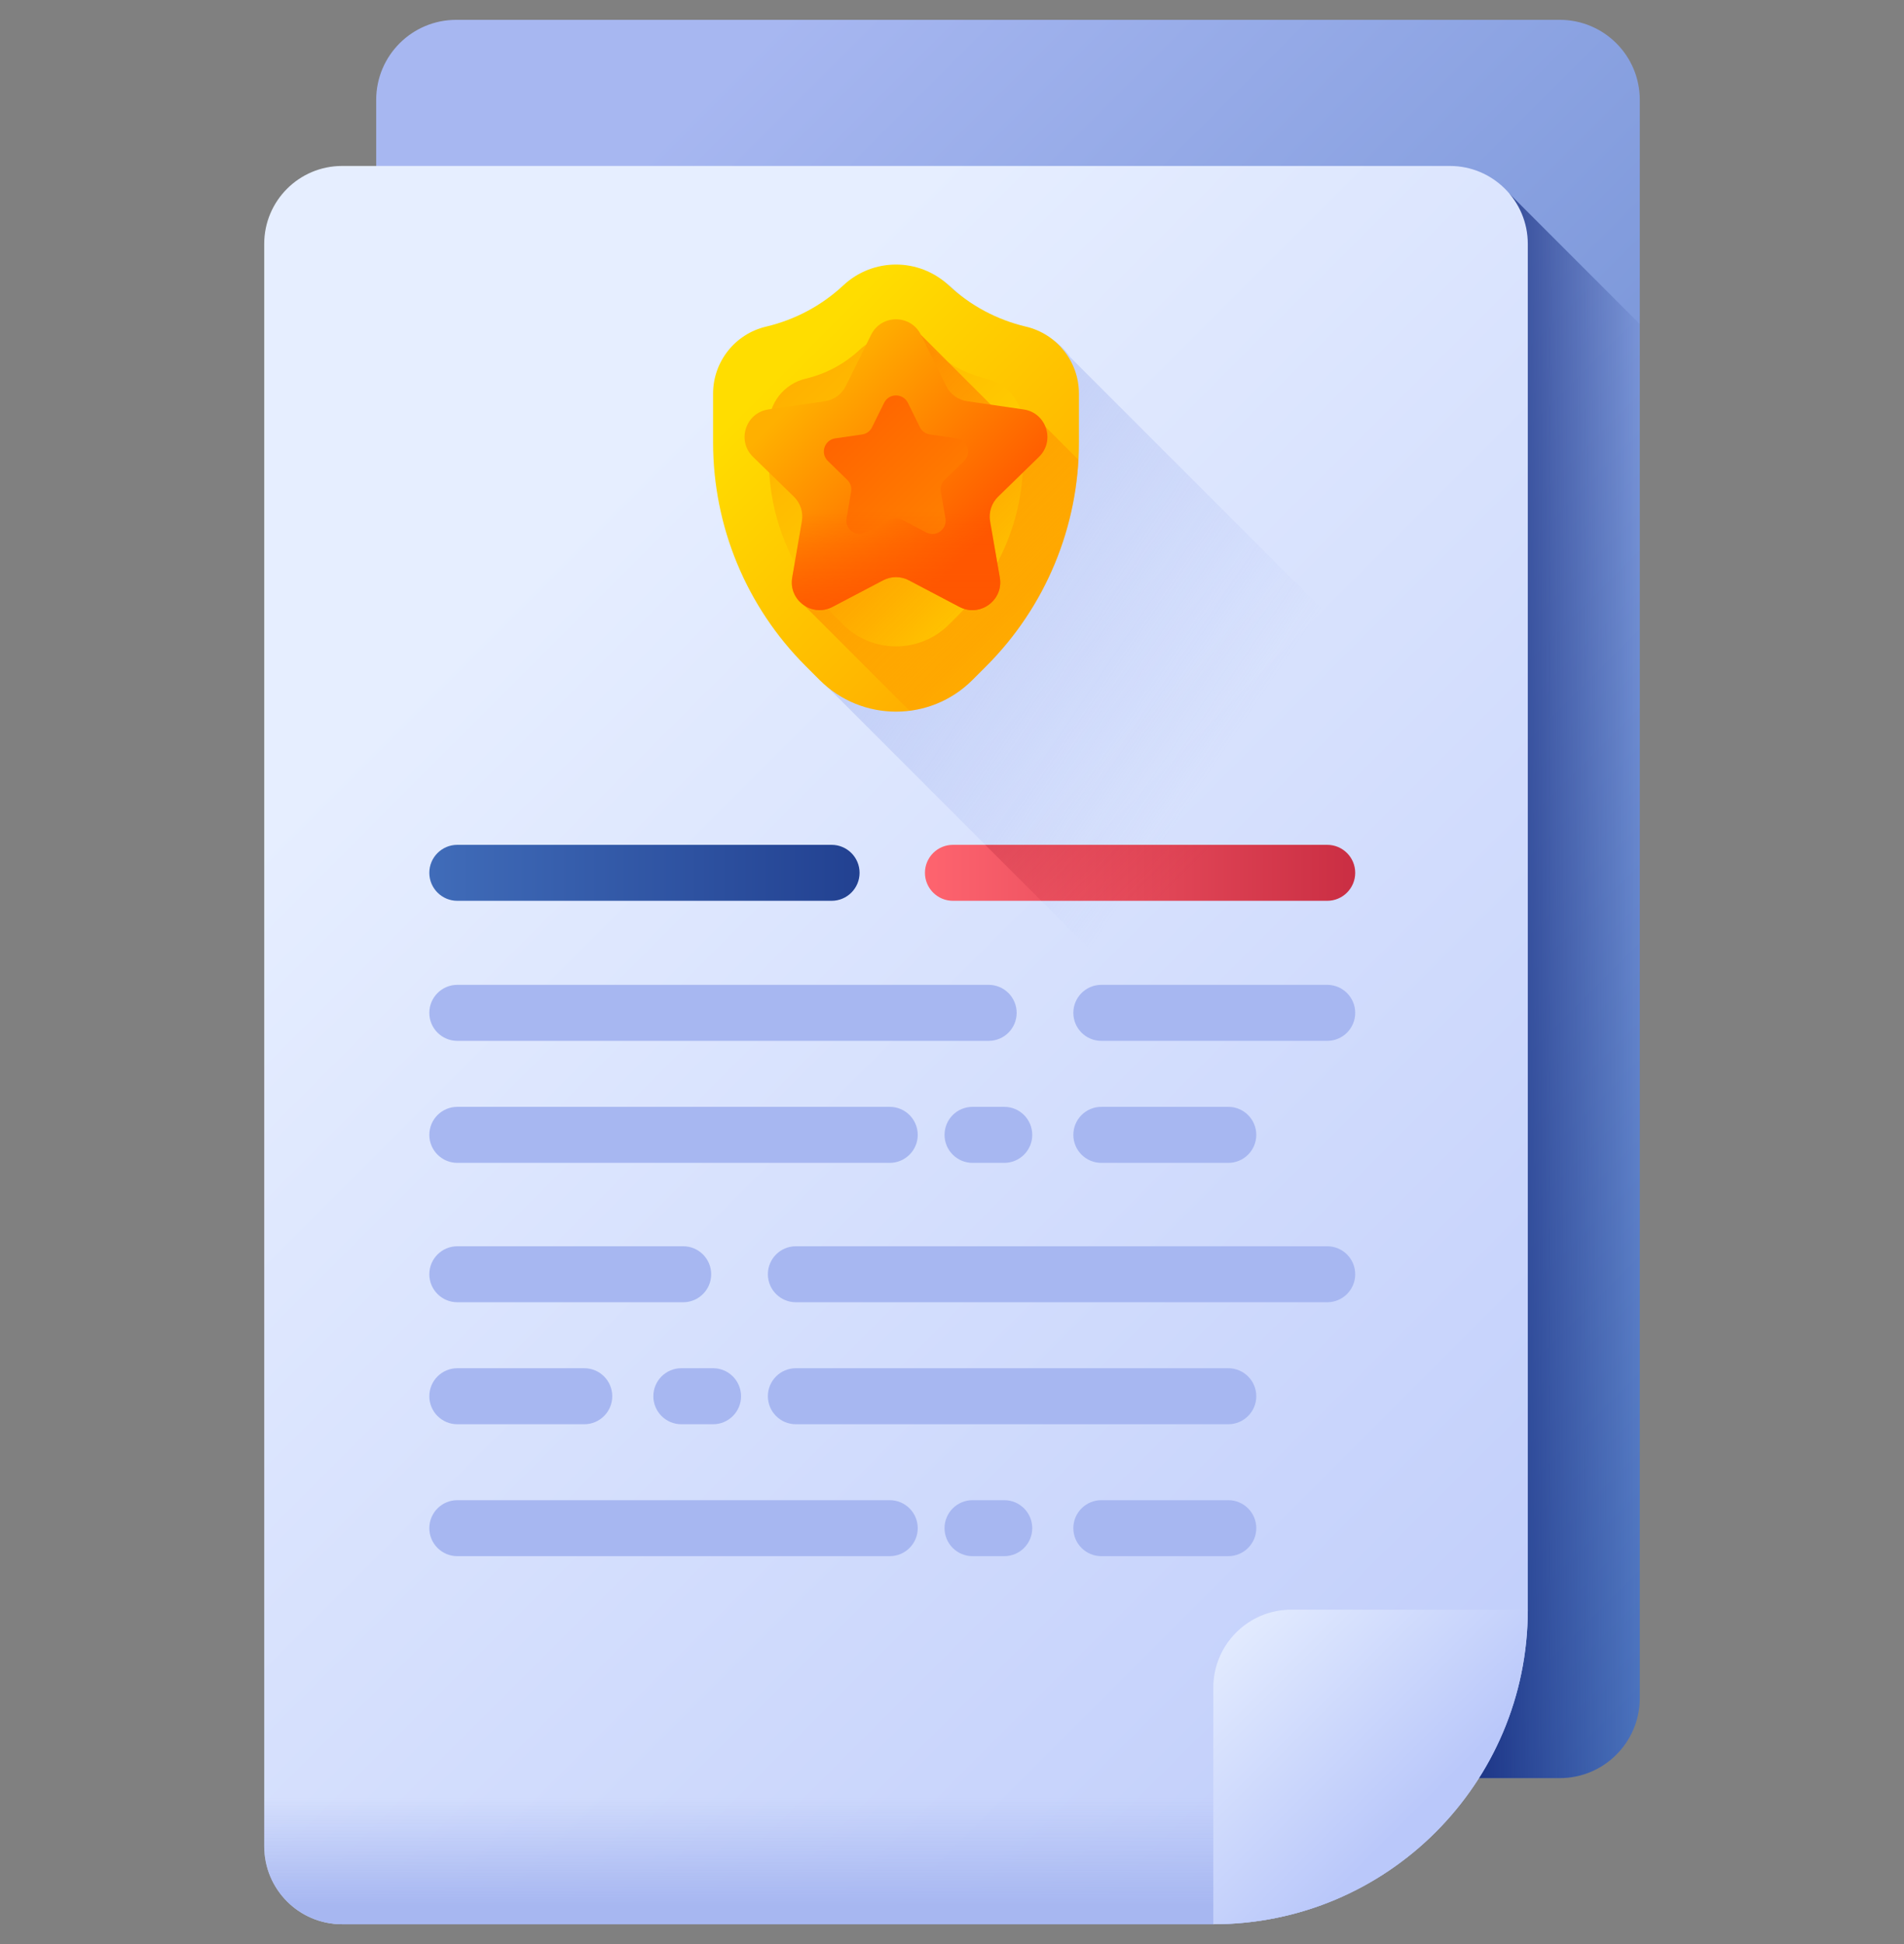 <svg width="48" height="49" viewBox="0 0 48 49" fill="none" xmlns="http://www.w3.org/2000/svg">
<rect x="0" y="0" width="48" height="49" fill="#808080" stroke="none"/>
<g clip-path="url(#clip0_172_971)">
<path d="M39.322 44.817H11.501C10.387 44.817 9.484 43.914 9.484 42.801V2.517C9.484 1.403 10.387 0.5 11.501 0.5H39.322C40.436 0.5 41.339 1.403 41.339 2.517V42.801C41.339 43.914 40.436 44.817 39.322 44.817Z" fill="url(#paint0_linear_172_971)"/>
<path d="M39.322 44.817C40.436 44.817 41.339 43.914 41.339 42.8V8.169L38.055 4.884V38.031C38.055 40.35 37.134 42.574 35.494 44.214L34.891 44.817L39.322 44.817Z" fill="url(#paint1_linear_172_971)"/>
<path d="M30.588 48.5H8.625C7.54 48.5 6.661 47.62 6.661 46.536V6.147C6.661 5.062 7.54 4.183 8.625 4.183H36.551C37.636 4.183 38.516 5.062 38.516 6.147V40.572C38.516 44.951 34.966 48.5 30.588 48.5Z" fill="url(#paint2_linear_172_971)"/>
<path d="M6.661 34.104V46.535C6.661 47.62 7.54 48.5 8.625 48.5H30.588C34.966 48.5 38.516 44.95 38.516 40.572V34.104L6.661 34.104Z" fill="url(#paint3_linear_172_971)"/>
<path d="M30.588 48.5V42.537C30.588 41.452 31.467 40.572 32.552 40.572H38.516C38.516 44.951 34.966 48.5 30.588 48.5Z" fill="url(#paint4_linear_172_971)"/>
<path d="M38.516 20.538L26.986 9.009C26.748 8.663 26.387 8.405 25.956 8.304C25.227 8.132 24.556 7.773 24.009 7.263C23.262 6.565 22.103 6.565 21.356 7.263C20.809 7.773 20.138 8.132 19.409 8.304C18.625 8.488 18.071 9.188 18.071 9.993V11.226C18.071 13.339 18.91 15.366 20.405 16.86L38.516 34.971V20.538H38.516Z" fill="url(#paint5_linear_172_971)"/>
<path d="M11.529 26.235H24.924C25.314 26.235 25.63 25.919 25.63 25.529C25.63 25.139 25.314 24.823 24.924 24.823H11.529C11.14 24.823 10.823 25.139 10.823 25.529C10.823 25.919 11.14 26.235 11.529 26.235Z" fill="#A7B7F1"/>
<path d="M11.529 29.31H22.43C22.82 29.31 23.136 28.994 23.136 28.604C23.136 28.214 22.82 27.898 22.43 27.898H11.529C11.14 27.898 10.823 28.214 10.823 28.604C10.823 28.994 11.14 29.31 11.529 29.31Z" fill="#A7B7F1"/>
<path d="M27.765 26.235H33.459C33.849 26.235 34.165 25.919 34.165 25.529C34.165 25.139 33.849 24.823 33.459 24.823H27.765C27.375 24.823 27.059 25.139 27.059 25.529C27.059 25.919 27.375 26.235 27.765 26.235Z" fill="#A7B7F1"/>
<path d="M27.765 29.31H30.965C31.355 29.31 31.671 28.994 31.671 28.604C31.671 28.214 31.355 27.898 30.965 27.898H27.765C27.375 27.898 27.059 28.214 27.059 28.604C27.059 28.994 27.375 29.31 27.765 29.31Z" fill="#A7B7F1"/>
<path d="M24.518 27.898C24.128 27.898 23.812 28.214 23.812 28.604C23.812 28.994 24.128 29.31 24.518 29.31H25.318C25.707 29.31 26.023 28.994 26.023 28.604C26.023 28.214 25.707 27.898 25.318 27.898H24.518Z" fill="#A7B7F1"/>
<path d="M33.459 31.412H20.064C19.674 31.412 19.358 31.728 19.358 32.117C19.358 32.507 19.674 32.823 20.064 32.823H33.459C33.849 32.823 34.165 32.507 34.165 32.117C34.165 31.728 33.849 31.412 33.459 31.412Z" fill="#A7B7F1"/>
<path d="M30.965 34.486H20.064C19.674 34.486 19.358 34.802 19.358 35.192C19.358 35.582 19.674 35.898 20.064 35.898H30.965C31.355 35.898 31.671 35.582 31.671 35.192C31.671 34.802 31.355 34.486 30.965 34.486Z" fill="#A7B7F1"/>
<path d="M11.529 32.823H17.224C17.613 32.823 17.929 32.507 17.929 32.117C17.929 31.728 17.613 31.412 17.224 31.412H11.529C11.14 31.412 10.823 31.728 10.823 32.117C10.823 32.507 11.14 32.823 11.529 32.823Z" fill="#A7B7F1"/>
<path d="M11.529 35.898H14.729C15.119 35.898 15.435 35.582 15.435 35.192C15.435 34.802 15.119 34.486 14.729 34.486H11.529C11.14 34.486 10.823 34.802 10.823 35.192C10.823 35.582 11.14 35.898 11.529 35.898Z" fill="#A7B7F1"/>
<path d="M17.177 34.486C16.787 34.486 16.471 34.802 16.471 35.192C16.471 35.582 16.787 35.898 17.177 35.898H17.977C18.366 35.898 18.682 35.582 18.682 35.192C18.682 34.802 18.366 34.486 17.977 34.486H17.177Z" fill="#A7B7F1"/>
<path d="M22.43 37.812H11.529C11.14 37.812 10.823 38.128 10.823 38.517C10.823 38.907 11.14 39.223 11.529 39.223H22.43C22.82 39.223 23.136 38.907 23.136 38.517C23.136 38.128 22.82 37.812 22.43 37.812Z" fill="#A7B7F1"/>
<path d="M30.965 37.812H27.765C27.375 37.812 27.059 38.128 27.059 38.517C27.059 38.907 27.375 39.223 27.765 39.223H30.965C31.355 39.223 31.671 38.907 31.671 38.517C31.671 38.128 31.355 37.812 30.965 37.812Z" fill="#A7B7F1"/>
<path d="M25.318 37.812H24.518C24.128 37.812 23.812 38.128 23.812 38.517C23.812 38.907 24.128 39.223 24.518 39.223H25.318C25.707 39.223 26.023 38.907 26.023 38.517C26.023 38.128 25.707 37.812 25.318 37.812Z" fill="#A7B7F1"/>
<path d="M11.529 22.705H20.964C21.354 22.705 21.67 22.389 21.67 21.999C21.67 21.61 21.354 21.294 20.964 21.294H11.529C11.14 21.294 10.823 21.61 10.823 21.999C10.823 22.389 11.14 22.705 11.529 22.705Z" fill="url(#paint6_linear_172_971)"/>
<path d="M24.024 22.705H33.459C33.849 22.705 34.165 22.389 34.165 21.999C34.165 21.61 33.849 21.294 33.459 21.294H24.024C23.634 21.294 23.318 21.61 23.318 21.999C23.318 22.389 23.634 22.705 24.024 22.705Z" fill="url(#paint7_linear_172_971)"/>
<path d="M33.459 21.294H24.838L26.25 22.705H33.459C33.849 22.705 34.165 22.389 34.165 21.999C34.165 21.61 33.849 21.294 33.459 21.294Z" fill="url(#paint8_linear_172_971)"/>
<path d="M23.915 7.191C23.168 6.494 22.009 6.494 21.262 7.191C20.715 7.702 20.043 8.06 19.315 8.232C18.531 8.416 17.977 9.116 17.977 9.921V11.154C17.977 13.268 18.816 15.294 20.311 16.788L20.662 17.139C21.726 18.203 23.451 18.203 24.515 17.139L24.866 16.788C26.36 15.294 27.2 13.268 27.2 11.154V9.921C27.2 9.116 26.646 8.416 25.862 8.232C25.133 8.06 24.462 7.702 23.915 7.191Z" fill="url(#paint9_linear_172_971)"/>
<path d="M23.511 8.821C22.991 8.336 22.185 8.336 21.666 8.821C21.286 9.176 20.819 9.425 20.312 9.544C19.767 9.673 19.382 10.159 19.382 10.719V11.576C19.382 13.045 19.966 14.454 21.005 15.493L21.249 15.737C21.988 16.477 23.188 16.477 23.928 15.737L24.172 15.493C25.211 14.454 25.794 13.045 25.794 11.576V10.719C25.794 10.159 25.409 9.673 24.864 9.544C24.358 9.425 23.891 9.176 23.511 8.821Z" fill="url(#paint10_linear_172_971)"/>
<path d="M26.353 10.754H25.532L23.216 8.439L20.249 11.407V15.235L22.929 17.915C23.509 17.843 24.07 17.584 24.515 17.139L24.866 16.788C26.257 15.397 27.081 13.544 27.187 11.589L26.353 10.754Z" fill="url(#paint11_linear_172_971)"/>
<path d="M23.216 8.439L23.853 9.729C23.955 9.936 24.153 10.079 24.381 10.113L25.805 10.32C26.38 10.403 26.609 11.109 26.193 11.515L25.163 12.519C24.998 12.68 24.922 12.912 24.961 13.139L25.205 14.558C25.303 15.13 24.702 15.566 24.188 15.296L22.914 14.627C22.71 14.519 22.466 14.519 22.262 14.627L20.988 15.296C20.474 15.566 19.874 15.13 19.972 14.558L20.215 13.139C20.254 12.912 20.179 12.68 20.014 12.519L18.983 11.515C18.567 11.109 18.797 10.403 19.372 10.32L20.796 10.113C21.024 10.079 21.221 9.936 21.323 9.729L21.96 8.439C22.217 7.918 22.96 7.918 23.216 8.439Z" fill="url(#paint12_linear_172_971)"/>
<path d="M22.888 10.153L23.191 10.768C23.24 10.867 23.334 10.935 23.442 10.951L24.121 11.049C24.395 11.089 24.504 11.425 24.306 11.619L23.815 12.097C23.736 12.174 23.7 12.284 23.719 12.393L23.835 13.069C23.881 13.341 23.595 13.549 23.35 13.42L22.744 13.101C22.646 13.05 22.53 13.05 22.433 13.101L21.826 13.42C21.581 13.549 21.295 13.341 21.342 13.069L21.457 12.393C21.476 12.284 21.44 12.174 21.361 12.097L20.871 11.619C20.672 11.425 20.782 11.089 21.056 11.049L21.734 10.951C21.843 10.935 21.937 10.867 21.985 10.768L22.289 10.153C22.411 9.905 22.765 9.905 22.888 10.153Z" fill="url(#paint13_linear_172_971)"/>
<path d="M25.648 12.046H19.529L20.014 12.519C20.179 12.68 20.254 12.912 20.215 13.139L19.972 14.558C19.874 15.13 20.474 15.566 20.988 15.296L22.262 14.627C22.466 14.519 22.71 14.519 22.914 14.627L24.188 15.296C24.702 15.566 25.303 15.13 25.205 14.558L24.961 13.139C24.922 12.912 24.998 12.68 25.163 12.519L25.648 12.046Z" fill="url(#paint14_linear_172_971)"/>
</g>
<defs>
<linearGradient id="paint0_linear_172_971" x1="11.462" y1="8.709" x2="48.481" y2="45.728" gradientUnits="userSpaceOnUse">
<stop stop-color="#A7B7F1"/>
<stop offset="1" stop-color="#406CB9"/>
</linearGradient>
<linearGradient id="paint1_linear_172_971" x1="41.6" y1="24.851" x2="36.698" y2="24.851" gradientUnits="userSpaceOnUse">
<stop stop-color="#162D7F" stop-opacity="0"/>
<stop offset="1" stop-color="#162D7F"/>
</linearGradient>
<linearGradient id="paint2_linear_172_971" x1="11.953" y1="15.706" x2="43.964" y2="47.717" gradientUnits="userSpaceOnUse">
<stop stop-color="#E6EEFF"/>
<stop offset="1" stop-color="#BAC8FA"/>
</linearGradient>
<linearGradient id="paint3_linear_172_971" x1="22.588" y1="45.3" x2="22.588" y2="48.039" gradientUnits="userSpaceOnUse">
<stop stop-color="#A7B7F1" stop-opacity="0"/>
<stop offset="1" stop-color="#A7B7F1"/>
</linearGradient>
<linearGradient id="paint4_linear_172_971" x1="30.699" y1="40.684" x2="35.711" y2="45.696" gradientUnits="userSpaceOnUse">
<stop stop-color="#E6EEFF"/>
<stop offset="1" stop-color="#BAC8FA"/>
</linearGradient>
<linearGradient id="paint5_linear_172_971" x1="30.085" y1="20.108" x2="14.838" y2="9.755" gradientUnits="userSpaceOnUse">
<stop stop-color="#A7B7F1" stop-opacity="0"/>
<stop offset="1" stop-color="#A7B7F1"/>
</linearGradient>
<linearGradient id="paint6_linear_172_971" x1="10.823" y1="21.999" x2="21.67" y2="21.999" gradientUnits="userSpaceOnUse">
<stop stop-color="#406CB9"/>
<stop offset="1" stop-color="#224191"/>
</linearGradient>
<linearGradient id="paint7_linear_172_971" x1="23.318" y1="21.999" x2="34.165" y2="21.999" gradientUnits="userSpaceOnUse">
<stop stop-color="#FE646F"/>
<stop offset="1" stop-color="#CA2E43"/>
</linearGradient>
<linearGradient id="paint8_linear_172_971" x1="29.968" y1="21.967" x2="21.668" y2="13.667" gradientUnits="userSpaceOnUse">
<stop stop-color="#CA2E43" stop-opacity="0"/>
<stop offset="1" stop-color="#972437"/>
</linearGradient>
<linearGradient id="paint9_linear_172_971" x1="19.903" y1="9.143" x2="25.772" y2="15.013" gradientUnits="userSpaceOnUse">
<stop stop-color="#FFDD00"/>
<stop offset="1" stop-color="#FFB000"/>
</linearGradient>
<linearGradient id="paint10_linear_172_971" x1="25.731" y1="15.187" x2="19.874" y2="9.331" gradientUnits="userSpaceOnUse">
<stop stop-color="#FFDD00"/>
<stop offset="1" stop-color="#FFB000"/>
</linearGradient>
<linearGradient id="paint11_linear_172_971" x1="26.929" y1="16.623" x2="20.311" y2="10.005" gradientUnits="userSpaceOnUse">
<stop stop-color="#FF8900" stop-opacity="0"/>
<stop offset="1" stop-color="#FF8900"/>
</linearGradient>
<linearGradient id="paint12_linear_172_971" x1="20.245" y1="9.905" x2="24.348" y2="14.008" gradientUnits="userSpaceOnUse">
<stop stop-color="#FFB000"/>
<stop offset="1" stop-color="#FF5700"/>
</linearGradient>
<linearGradient id="paint13_linear_172_971" x1="28.541" y1="17.921" x2="19.981" y2="9.361" gradientUnits="userSpaceOnUse">
<stop stop-color="#FFB000"/>
<stop offset="1" stop-color="#FF5700"/>
</linearGradient>
<linearGradient id="paint14_linear_172_971" x1="22.588" y1="12.858" x2="22.588" y2="15.868" gradientUnits="userSpaceOnUse">
<stop stop-color="#FF5700" stop-opacity="0"/>
<stop offset="1" stop-color="#FF5700"/>
</linearGradient>
<clipPath id="clip0_172_971">
<rect width="48" height="48" fill="white" transform="translate(0 0.5)"/>
</clipPath>
</defs>
</svg>
